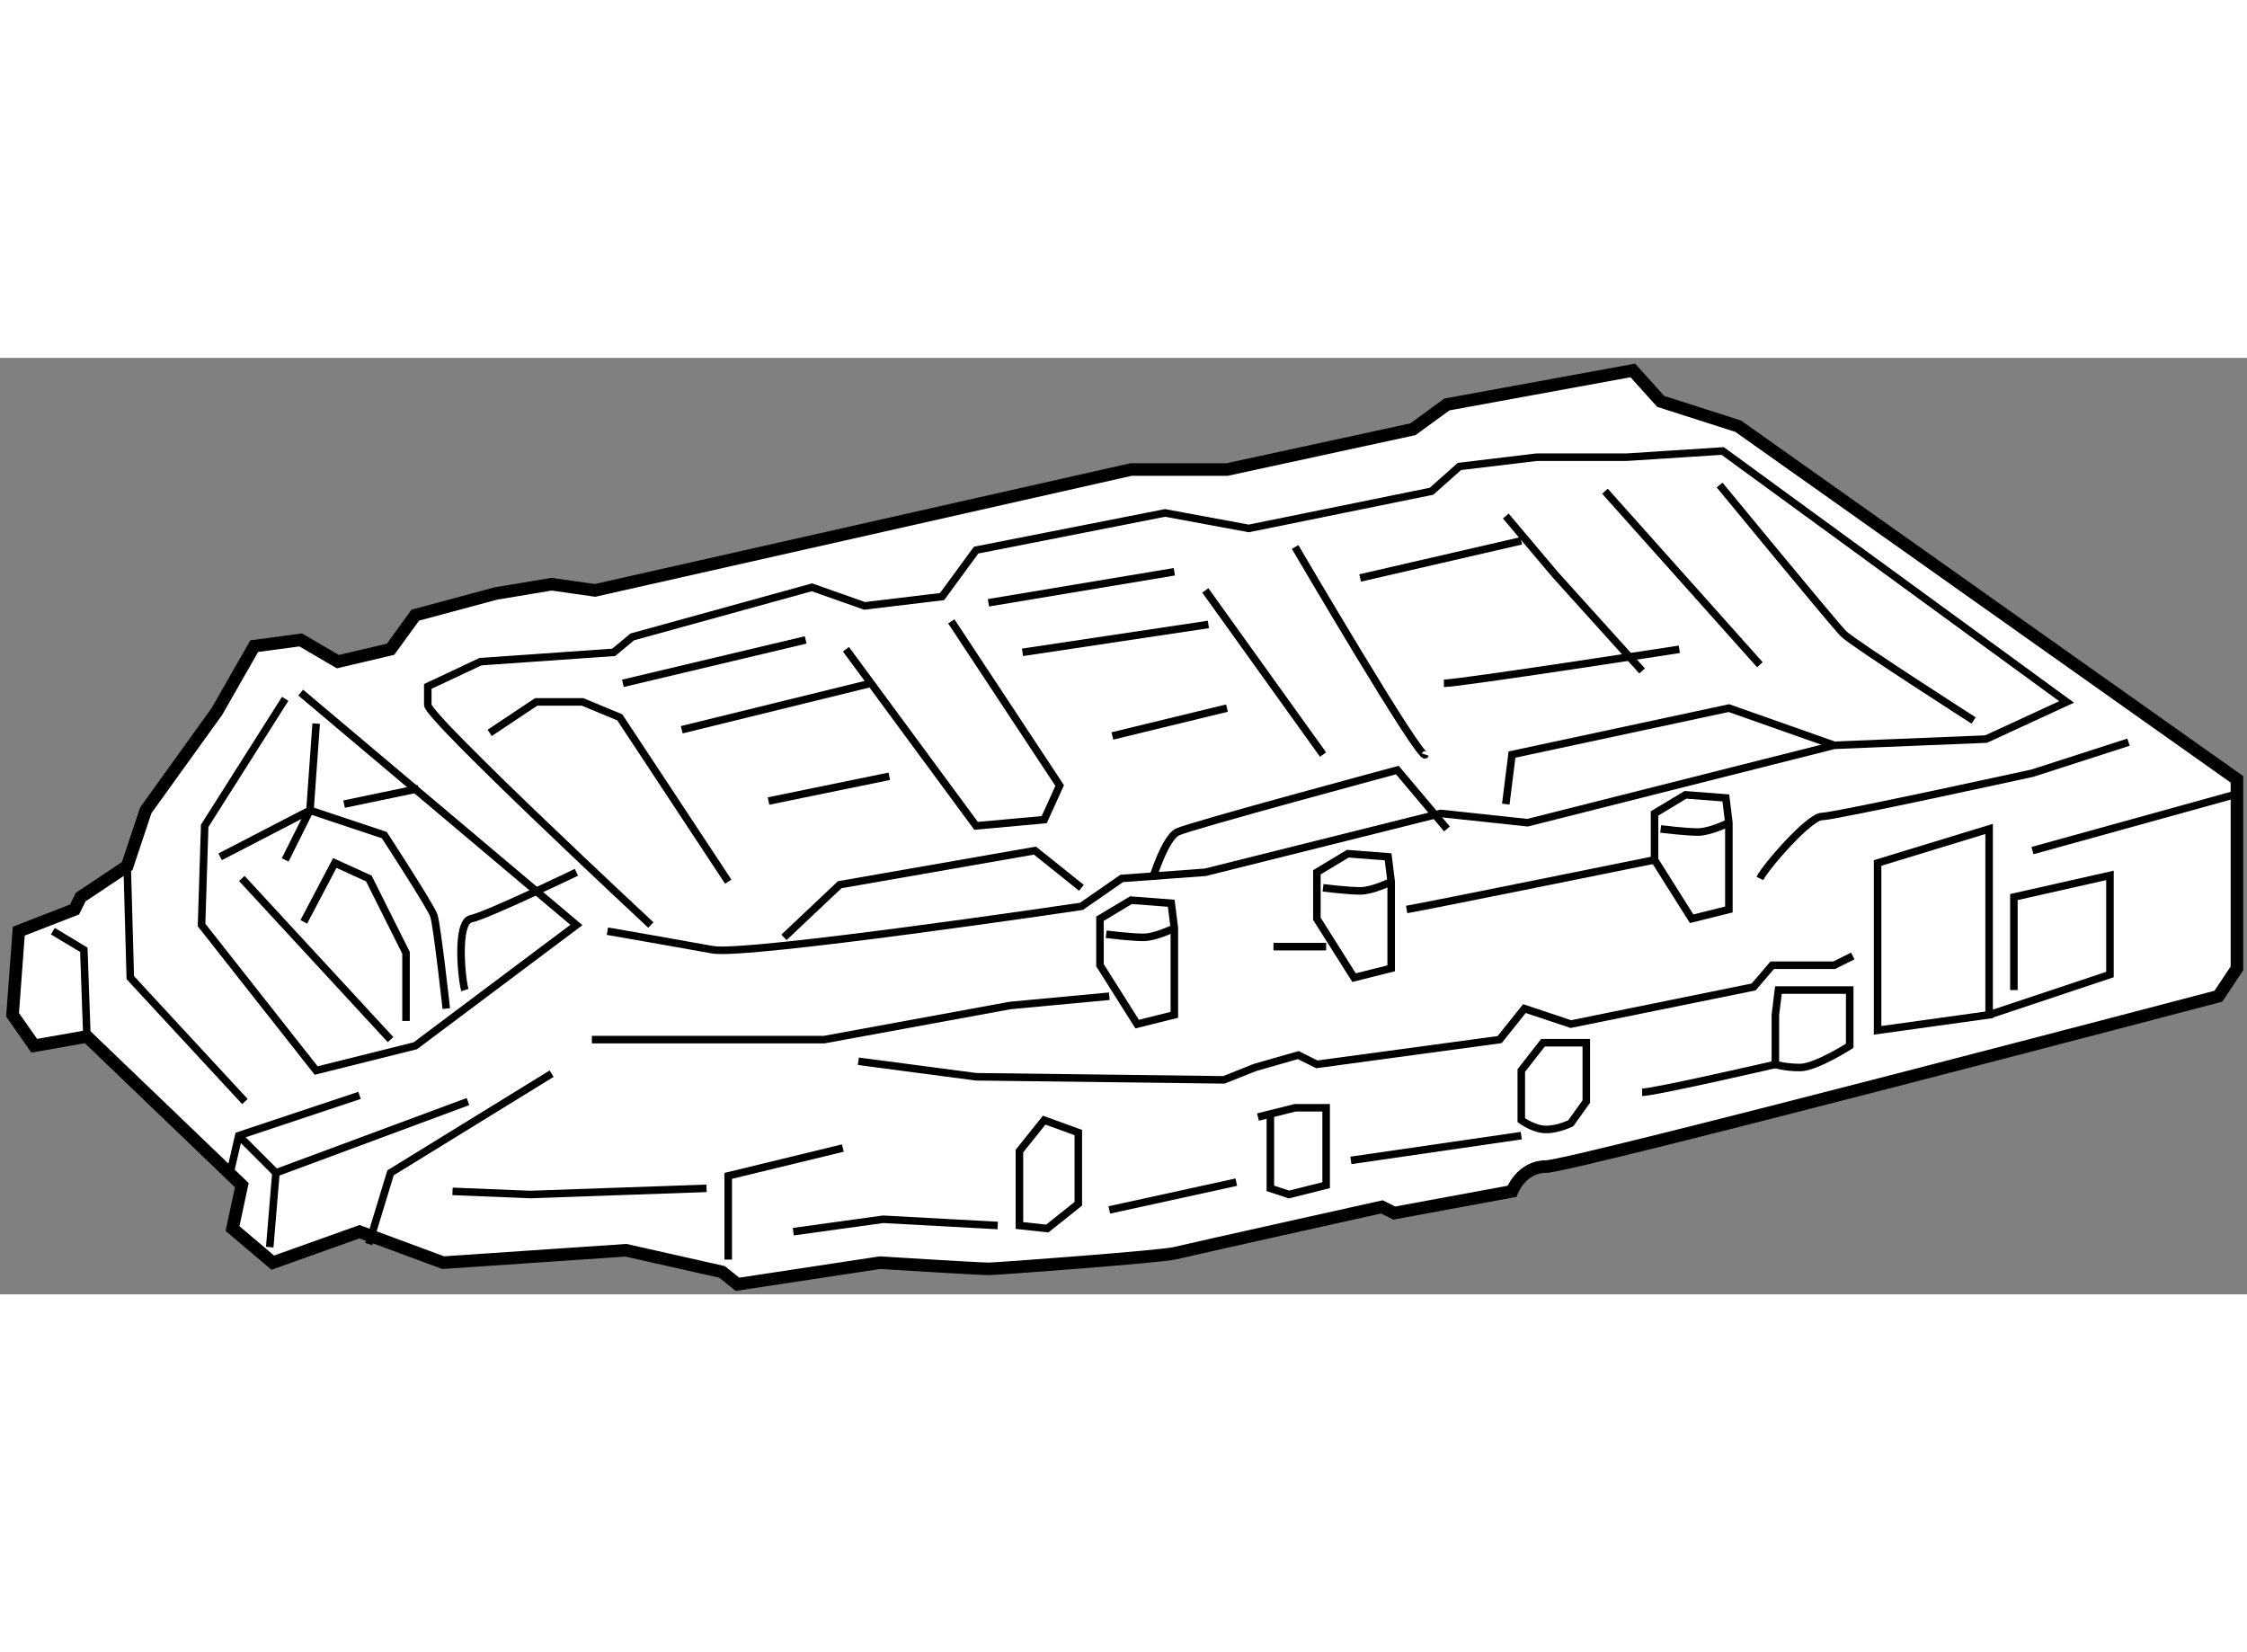 <?xml version="1.0" encoding="utf-8"?>
<!-- Generator: Adobe Illustrator 15.1.0, SVG Export Plug-In . SVG Version: 6.00 Build 0)  -->
<!DOCTYPE svg PUBLIC "-//W3C//DTD SVG 1.1//EN" "http://www.w3.org/Graphics/SVG/1.1/DTD/svg11.dtd">
<svg version="1.1" xmlns="http://www.w3.org/2000/svg" xmlns:xlink="http://www.w3.org/1999/xlink" x="0px" y="0px" width="244.8px"
	 height="180px" viewBox="97.753 67.321 89.469 37.287" enable-background="new 0 0 244.8 180" xml:space="preserve">
	
<rect x="97.753" y="67.321" width="89.469" height="37.287" fill="#808080" stroke="none"/>
	
<g><path fill="#FFFFFF" stroke="#000000" stroke-width="0.5" d="M102.817,87.556l-1.85,1.234l-0.247,0.494l-2.22,0.864l-0.247,3.33
			l0.863,1.232l2.097-0.369l6.168,5.92l-0.37,1.727l1.604,1.359l3.454-1.234l3.331,1.234l7.277-0.494l3.823,0.861l0.618,0.494
			l5.674-0.861c0,0,3.946,0.246,4.317,0.246c0.369,0,6.908-0.494,7.401-0.617c0.494-0.123,8.265-1.85,8.265-1.85l0.494,0.246
			l4.686-0.865c0,0,0.37-0.986,1.357-0.986c0.986,0,26.771-6.783,26.771-6.783l0.739-1.111v-7.524l-19.861-14.062l-3.085-0.988
			l-1.109-1.232l-7.401,1.355l-1.355,0.987l-7.402,1.604h-3.823l-21.341,4.812l-1.728-0.246l-2.221,0.37l-3.207,0.862l-0.986,1.358
			l-2.097,0.493l-1.48-0.865l-1.851,0.248l-1.479,2.591l-2.838,3.945L102.817,87.556z"></path><polyline fill="none" stroke="#000000" stroke-width="0.3" points="109.726,80.648 120.704,89.902 114.289,94.711 110.342,95.697 
			105.778,89.902 105.903,85.954 109.108,80.897 		"></polyline><polyline fill="none" stroke="#000000" stroke-width="0.3" points="106.519,87.187 110.095,85.335 110.342,81.882 		"></polyline><path fill="none" stroke="#000000" stroke-width="0.3" d="M109.108,87.31l0.986-1.975l2.962,0.988c0,0,1.85,2.838,1.973,3.207
			c0.125,0.372,0.494,3.7,0.494,3.7"></path><polyline fill="none" stroke="#000000" stroke-width="0.3" points="109.849,89.777 111.083,87.433 112.439,88.05 113.92,91.01 
			113.92,93.725 		"></polyline><line fill="none" stroke="#000000" stroke-width="0.3" x1="107.382" y1="88.05" x2="113.303" y2="94.465"></line><line fill="none" stroke="#000000" stroke-width="0.3" x1="111.453" y1="85.089" x2="114.413" y2="84.473"></line><path fill="none" stroke="#000000" stroke-width="0.3" d="M116.264,92.492c-0.123-0.371-0.37-2.715,0.246-2.839
			c0.617-0.123,4.194-1.85,4.194-1.85"></path><polyline fill="none" stroke="#000000" stroke-width="0.3" points="99.857,90.148 101.091,90.889 101.214,94.342 		"></polyline><polyline fill="none" stroke="#000000" stroke-width="0.3" points="102.817,87.556 102.941,91.998 107.505,96.932 		"></polyline><polyline fill="none" stroke="#000000" stroke-width="0.3" points="106.889,99.891 107.259,98.289 112.069,96.686 		"></polyline><polyline fill="none" stroke="#000000" stroke-width="0.3" points="108.493,102.729 108.739,99.77 116.387,96.932 		"></polyline><polyline fill="none" stroke="#000000" stroke-width="0.3" points="112.439,102.607 113.303,99.77 119.717,95.822 		"></polyline><line fill="none" stroke="#000000" stroke-width="0.3" x1="107.259" y1="98.289" x2="108.739" y2="99.77"></line><polyline fill="none" stroke="#000000" stroke-width="0.3" points="121.32,94.465 130.572,94.465 137.973,93.107 141.921,92.738 
					"></polyline><path fill="none" stroke="#000000" stroke-width="0.3" d="M121.938,90.148c0,0,2.837,0.492,4.194,0.74
			c1.356,0.246,14.68-1.728,14.68-1.728l1.603-1.111l3.331-0.246l4.935-1.234l4.439-1.109l3.455,0.369l12.212-3.083l6.045-0.246
			l3.207-1.479l-13.693-9.992l-3.824,0.246h-3.577l-3.083,0.37l-1.111,0.987l-7.276,1.48l-3.332-0.617l-7.523,1.48l-1.357,1.851
			l-3.084,0.37l-2.097-0.74l-7.154,1.975l-0.74,0.615l-5.305,0.371l-2.097,0.986c0,0,0,0.245,0,0.738
			c0,0.494,8.881,8.761,8.881,8.761"></path><polyline fill="none" stroke="#000000" stroke-width="0.3" points="117.25,82.252 119.101,81.02 120.951,81.02 122.432,81.635 
			126.749,88.175 		"></polyline><line fill="none" stroke="#000000" stroke-width="0.3" x1="122.555" y1="80.279" x2="129.833" y2="78.551"></line><line fill="none" stroke="#000000" stroke-width="0.3" x1="124.898" y1="82.128" x2="132.423" y2="80.279"></line><polyline fill="none" stroke="#000000" stroke-width="0.3" points="131.437,78.923 136.617,85.954 139.33,85.708 139.946,84.349 
			135.631,77.812 		"></polyline><line fill="none" stroke="#000000" stroke-width="0.3" x1="137.11" y1="77.072" x2="144.512" y2="75.837"></line><line fill="none" stroke="#000000" stroke-width="0.3" x1="138.467" y1="79.045" x2="145.868" y2="77.935"></line><line fill="none" stroke="#000000" stroke-width="0.3" x1="145.745" y1="76.579" x2="150.433" y2="83.116"></line><path fill="none" stroke="#000000" stroke-width="0.3" d="M149.321,74.851c0,0,5.059,8.636,5.181,8.265"></path><line fill="none" stroke="#000000" stroke-width="0.3" x1="151.911" y1="76.084" x2="158.326" y2="74.605"></line><polyline fill="none" stroke="#000000" stroke-width="0.3" points="157.709,73.618 159.685,75.961 163.137,79.786 		"></polyline><line fill="none" stroke="#000000" stroke-width="0.3" x1="161.658" y1="72.631" x2="167.826" y2="79.539"></line><path fill="none" stroke="#000000" stroke-width="0.3" d="M166.223,72.384c0,0,4.563,5.551,4.933,5.921
			c0.37,0.371,5.181,3.454,5.181,3.454"></path><polyline fill="none" stroke="#000000" stroke-width="0.3" points="128.968,90.395 131.188,88.298 138.96,86.94 140.812,88.421 		
			"></polyline><path fill="none" stroke="#000000" stroke-width="0.3" d="M143.647,88.05c0,0,0.493-1.604,0.986-1.85
			c0.494-0.246,8.759-2.467,8.759-2.467l1.974,2.344"></path><polyline fill="none" stroke="#000000" stroke-width="0.3" points="157.709,85.089 157.956,83.116 166.592,81.266 170.786,82.746 
					"></polyline><polyline fill="none" stroke="#000000" stroke-width="0.3" points="115.771,100.508 118.854,100.633 125.885,100.387 		"></polyline><polyline fill="none" stroke="#000000" stroke-width="0.3" points="126.749,103.223 126.749,99.891 131.313,98.783 		"></polyline><polyline fill="none" stroke="#000000" stroke-width="0.3" points="131.93,95.328 136.617,95.945 146.485,96.068 147.719,95.576 
			149.446,95.082 150.187,95.451 157.464,94.465 158.451,93.23 160.3,93.848 167.578,92.369 168.318,91.504 170.786,91.504 
			171.525,91.135 		"></polyline><polygon fill="none" stroke="#000000" stroke-width="0.3" points="141.551,89.653 141.551,91.504 143.031,93.848 144.512,93.479 
			144.512,90.023 144.388,89.036 142.785,88.913 		"></polygon><path fill="none" stroke="#000000" stroke-width="0.3" d="M141.798,90.271c0,0,0.987,0.123,1.48,0.123s1.233-0.371,1.233-0.371"></path><polygon fill="none" stroke="#000000" stroke-width="0.3" points="150.187,87.804 150.187,89.653 151.667,91.998 153.146,91.627 
			153.146,88.175 153.023,87.187 151.419,87.063 		"></polygon><path fill="none" stroke="#000000" stroke-width="0.3" d="M150.433,88.421c0,0,0.986,0.123,1.479,0.123
			c0.495,0,1.234-0.369,1.234-0.369"></path><polygon fill="none" stroke="#000000" stroke-width="0.3" points="163.632,85.46 163.632,87.31 165.11,89.653 166.592,89.284 
			166.592,85.829 166.47,84.842 164.865,84.719 		"></polygon><path fill="none" stroke="#000000" stroke-width="0.3" d="M163.877,86.077c0,0,0.988,0.123,1.48,0.123
			c0.495,0,1.234-0.371,1.234-0.371"></path><line fill="none" stroke="#000000" stroke-width="0.3" x1="128.353" y1="84.966" x2="133.162" y2="83.98"></line><line fill="none" stroke="#000000" stroke-width="0.3" x1="142.044" y1="82.375" x2="146.608" y2="81.266"></line><path fill="none" stroke="#000000" stroke-width="0.3" d="M155.244,80.279c0.616,0,9.374-1.355,9.374-1.355"></path><polyline fill="none" stroke="#000000" stroke-width="0.3" points="129.34,102.113 132.916,101.619 137.479,101.867 		"></polyline><polygon fill="none" stroke="#000000" stroke-width="0.3" points="138.344,101.867 138.344,98.904 139.33,97.672 140.688,98.166 
			140.688,101.002 139.453,101.988 		"></polygon><polyline fill="none" stroke="#000000" stroke-width="0.3" points="148.335,97.301 148.335,100.387 149.075,100.633 
			150.556,100.262 150.556,97.18 149.321,97.18 147.842,97.549 		"></polyline><path fill="none" stroke="#000000" stroke-width="0.3" d="M158.326,95.697v1.975c0,0,0.495,0.371,0.987,0.371
			c0.494,0,0.986-0.25,0.986-0.25l0.616-0.861V94.59h-1.726L158.326,95.697z"></path><path fill="none" stroke="#000000" stroke-width="0.3" d="M168.443,93.479v1.973c0,0,0.369,0.125,0.986,0.125
			s1.974-0.865,1.974-0.865v-2.219h-2.838L168.443,93.479z"></path><line fill="none" stroke="#000000" stroke-width="0.3" x1="141.921" y1="101.248" x2="146.979" y2="100.141"></line><line fill="none" stroke="#000000" stroke-width="0.3" x1="151.542" y1="99.275" x2="158.326" y2="98.289"></line><path fill="none" stroke="#000000" stroke-width="0.3" d="M163.137,96.563c0.495,0,5.307-1.111,5.307-1.111"></path><polygon fill="none" stroke="#000000" stroke-width="0.3" points="172.513,94.096 172.513,87.433 176.954,86.077 176.954,93.479 
					"></polygon><line fill="none" stroke="#000000" stroke-width="0.3" x1="178.68" y1="86.94" x2="186.7" y2="84.719"></line><path fill="none" stroke="#000000" stroke-width="0.3" d="M167.826,88.05c0.245-0.494,1.974-2.467,2.466-2.467
			c0.494,0,8.388-1.727,8.388-1.727l3.824-1.234"></path><path fill="none" stroke="#000000" stroke-width="0.3" d="M153.762,89.284c0.74-0.123,9.87-1.975,9.87-1.975"></path><line fill="none" stroke="#000000" stroke-width="0.3" x1="148.459" y1="90.764" x2="150.556" y2="90.764"></line><polyline fill="none" stroke="#000000" stroke-width="0.3" points="177.94,92.492 177.94,88.79 181.765,87.927 181.765,91.875 
			176.954,93.479 		"></polyline></g>


</svg>